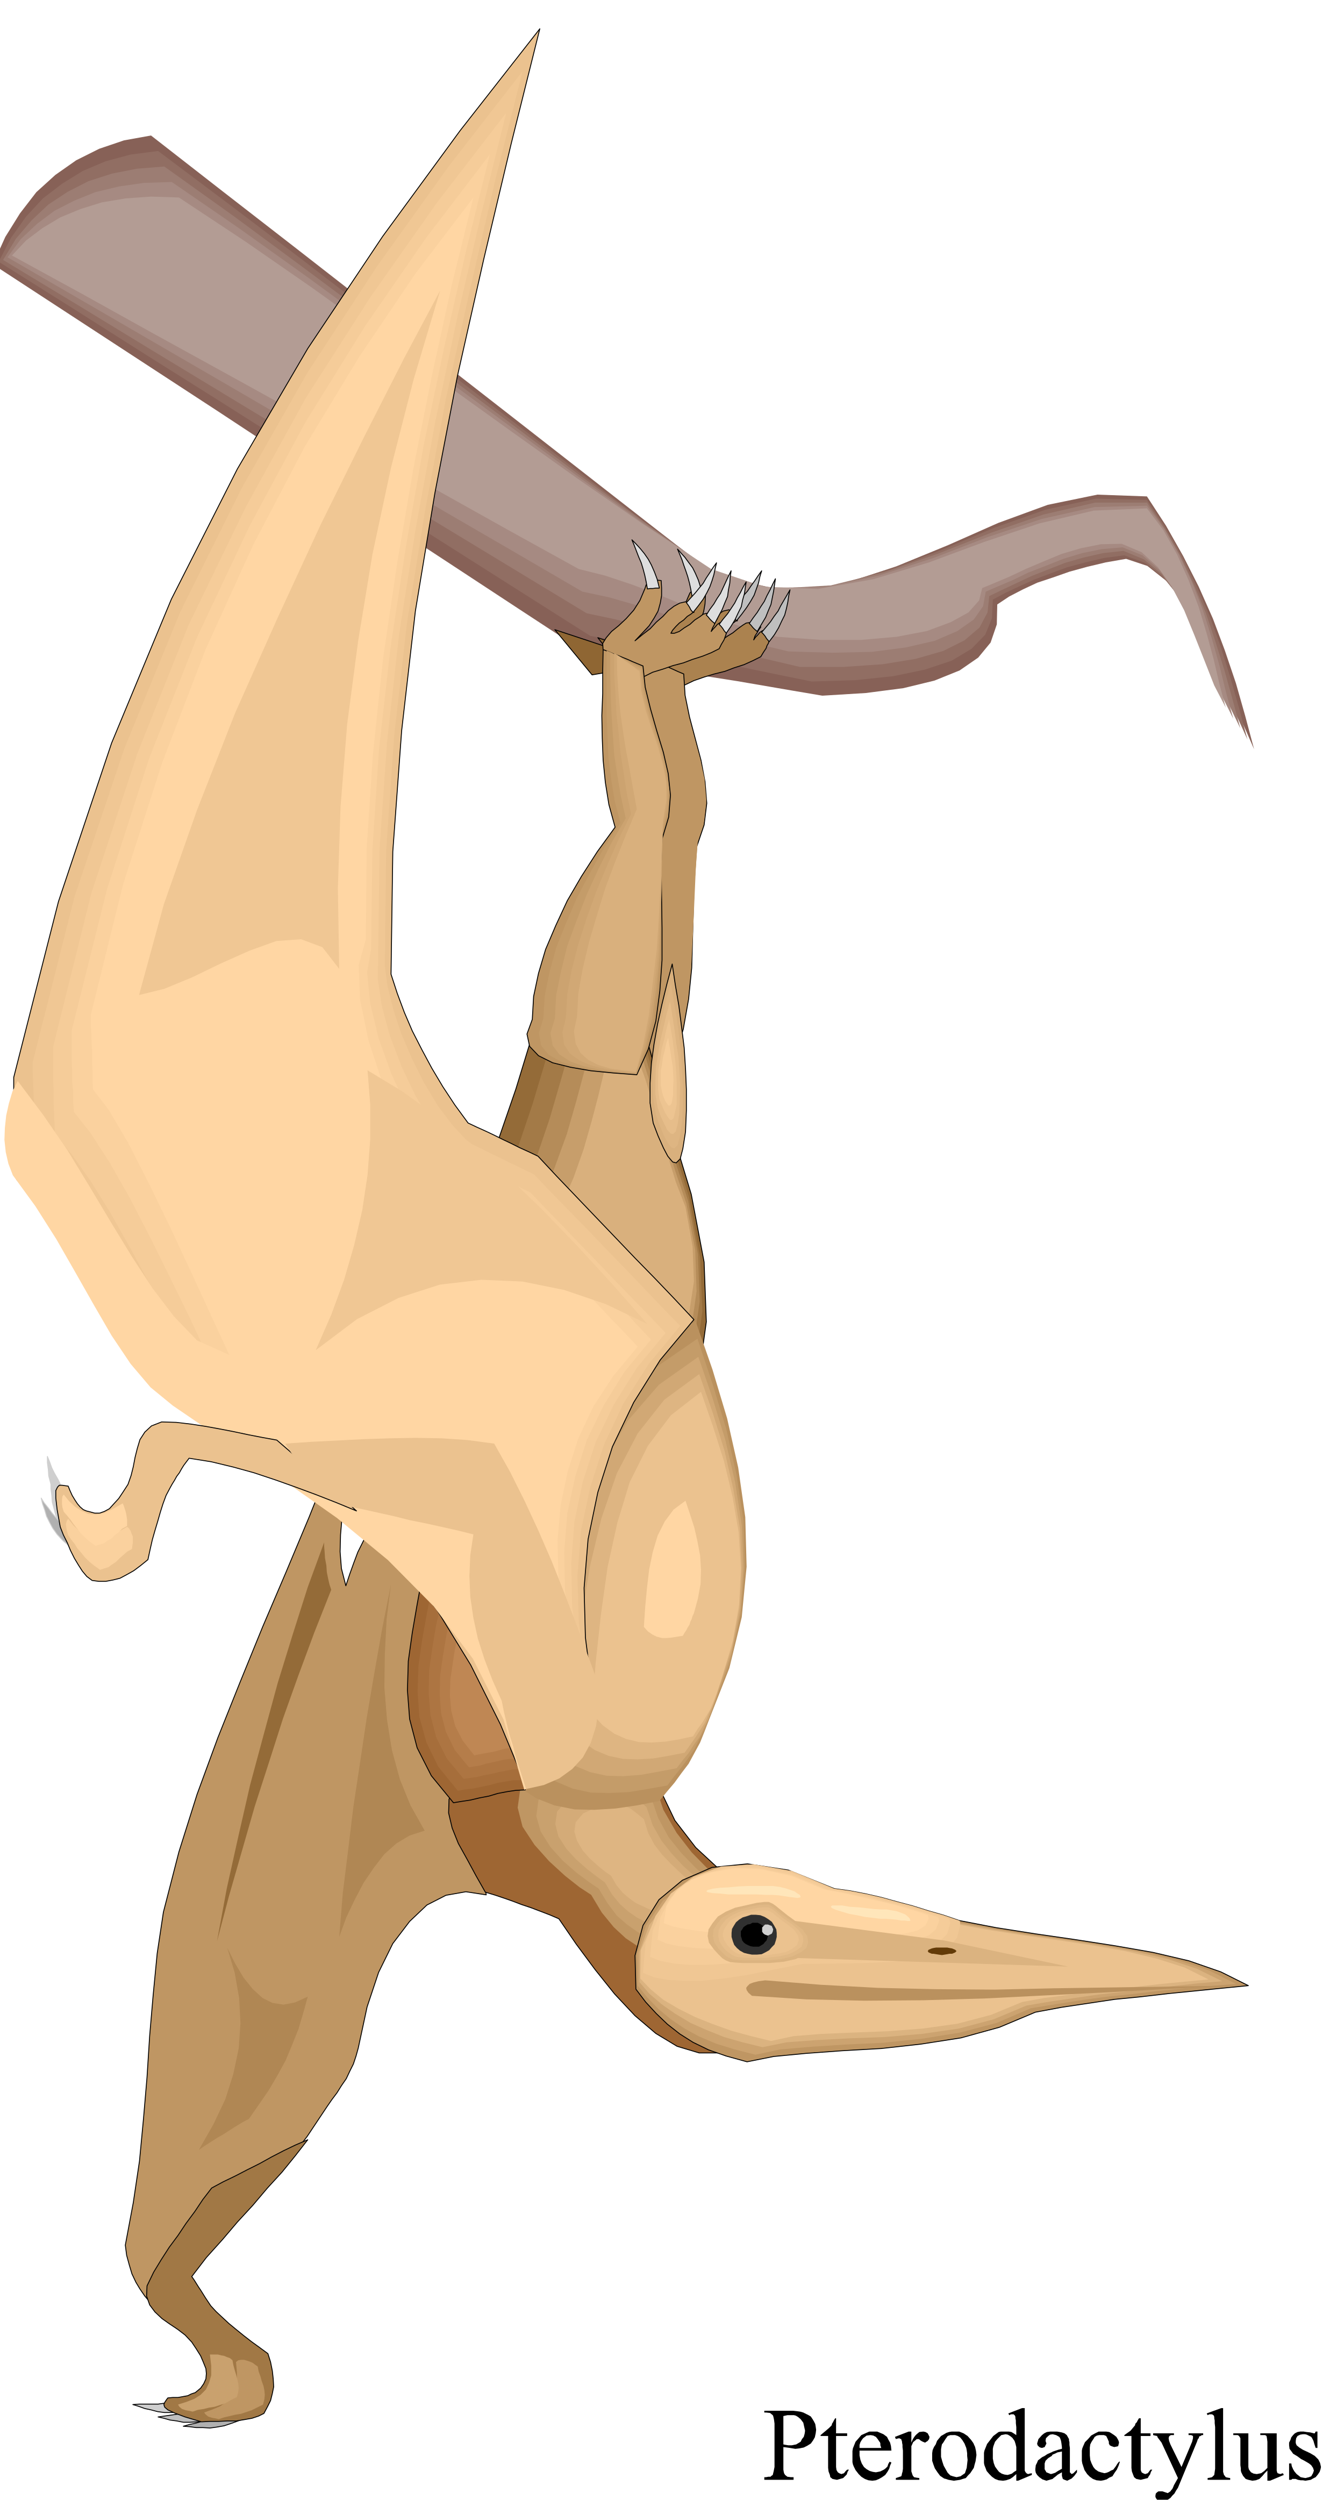 <svg xmlns="http://www.w3.org/2000/svg" fill-rule="evenodd" height="912.158" preserveAspectRatio="none" stroke-linecap="round" viewBox="0 0 3035 5645" width="490.455"><style>.pen1{stroke:none}.brush6{fill:#8f6633}.pen2{stroke:#000;stroke-width:2;stroke-linejoin:round}.brush8{fill:#bf9663}.pen3{stroke:none}.brush9{fill:#bfbfbf}.brush10{fill:#dedede}.brush11{fill:#b0b0b0}.brush12{fill:#946b38}.brush16{fill:#d9b07d}.brush17{fill:#cfcfcf}.pen4{stroke:#cfcfcf;stroke-width:2;stroke-linejoin:round}.brush18{fill:#c49c69}.brush19{fill:#cca370}.brush20{fill:#d1a875}.brush21{fill:#9e6633}.brush22{fill:#c9a16e}.brush24{fill:#deb582}.brush25{fill:#ba915e}.brush26{fill:#ebc28f}.brush27{fill:#ffd6a3}.brush32{fill:#f0c794}.brush33{fill:#f5cc99}.brush34{fill:#fad19e}.brush36{fill:#dbb380}.brush39{fill:#e6bd8a}.brush41{fill:#000}</style><path class="pen1" style="fill:#876157" d="m-16 597 170 111 170 111 170 111 170 112 169 111 171 112 169 111 171 112 63 9 65 10 63 10 65 11 64 10 64 11 64 11 65 11 98-6 85-11 70-17 57-23 42-29 28-34 14-41 1-45 27-18 31-16 32-15 36-12 37-13 40-11 42-10 46-8 48 16 43 34 38 47 36 58 32 64 31 70 30 70 31 71-20-75-21-74-25-74-27-72-32-72-35-69-39-69-43-66-112-4-112 23-112 41-113 50-117 48-119 39-124 19-128-9-165-128-164-128-164-128-163-127-165-129-163-127-165-128-163-127-61 11-56 19-52 26-47 33-43 39-37 48-33 53-28 62z"/><path class="pen1" style="fill:#916e63" d="m-3 591 167 105 167 106 167 105 167 106 167 105 167 106 167 106 167 106 63 11 63 13 62 13 62 14 61 13 62 13 63 13 64 13 98-3 86-9 72-15 60-20 45-27 31-32 15-37 2-42 28-15 32-15 33-15 37-14 38-14 41-11 42-10 46-6 47 17 42 34 37 46 34 57 30 62 29 67 29 67 30 66-19-71-20-70-22-70-25-69-30-69-32-66-38-65-41-61-115-3-114 25-116 41-116 49-119 45-121 35-123 13-126-16-162-122-160-122-161-123-159-122-160-123-160-123-161-122-160-120-62 8-56 15-52 22-47 29-43 33-38 41-34 48-28 54z"/><path class="pen1" style="fill:#9c7d73" d="m7 587 164 99 164 100 165 100 165 100 165 99 165 100 165 100 165 100 62 13 60 15 59 15 59 17 58 16 59 16 60 14 64 15h99l88-6 74-12 63-18 48-24 34-29 18-34 4-37 29-14 32-15 34-16 38-15 38-15 42-12 44-10 46-5 46 19 41 34 34 46 32 55 27 60 28 64 27 63 29 60-17-63-18-65-21-67-22-66-28-66-30-64-36-62-39-57h-117l-117 27-118 41-119 47-121 42-122 30-123 7-123-24-159-114-158-115-157-118-156-117-157-119-157-117-157-116-158-113-62 5-56 11-53 17-47 24-44 29-38 36-35 41-29 48z"/><path class="pen1" style="fill:#a68a82" d="m17 581 162 94 162 94 162 94 163 95 162 94 162 95 162 94 163 95 61 13 59 17 57 18 56 19 55 18 57 18 58 17 62 15 99 3 90-2 77-10 65-15 51-22 37-26 21-30 6-33 28-12 33-14 35-17 39-15 40-16 43-13 44-9 47-4 45 18 39 34 33 45 30 55 25 58 26 62 24 59 28 56-16-58-15-61-18-64-20-63-25-64-29-61-33-58-39-52-118 3-120 27-122 41-122 47-124 40-123 26-123 1-120-32-156-107-154-110-153-113-153-112-153-114-153-112-154-110-154-106-63 2-56 8-54 13-47 19-45 23-40 30-36 34-30 41z"/><path class="pen1" style="fill:#b39c94" d="m27 577 159 87 160 89 160 88 161 89 159 88 161 89 159 89 161 89 60 15 57 19 54 20 53 22 52 21 54 21 57 18 61 17 99 7h91l80-7 68-13 54-20 40-22 24-27 7-28 29-12 33-14 36-17 40-17 41-17 44-13 45-9 47-1 45 19 37 34 31 44 28 53 23 56 23 58 22 56 26 50-14-52-13-56-16-59-18-60-23-61-26-58-31-55-37-49-120 5-123 29-125 42-124 46-126 38-125 22-122-5-119-40-153-101-150-104-150-107-149-107-150-109-149-107-150-104-151-100-63-2-57 4-54 9-48 15-46 19-40 24-37 28-32 34z"/><path class="pen2 brush6" d="m1350 1440 80 103 57-8 2-47-139-48z"/><path class="pen2" style="fill:#ab824f" d="m1454 1488 12 7 12 7 11 7 11 8 10 6 11 8 12 7 13 9 21-10 23-8 23-7 24-6 21-8 22-7 20-9 18-9 6-10 6-9 2-6 3-5 2-6 2-5-5-9-4-5-4-4h-4l-6 4-5 6-5 5-4 6 3-9 4-6 4-7 5-7-5-6-5-2-8-2h-8l-7 1-8 5-11 8-11 9-13 8-11 8-11 4h-8l4-8 7-7 8-9 10-6 8-8 8-5 5-4h3v-8l-2-6-4-3-3-3-5-3-5-2-13 3-12 8-14 10-13 13-15 13-15 15-18 14-18 14 18-18 15-17 12-17 10-17 6-17 3-17 1-17v-15l-10-3h-10l-5 1-5 4-5 5-4 9-11 26-15 22-18 19-18 16-17 14-13 14-8 13v16z"/><path class="pen2 brush8" d="m1497 2445-53-4-51-5-46-7-39-10-31-16-19-20-5-28 13-34 6-51 12-52 18-54 25-54 28-56 33-56 37-57 41-54-11-51-6-50-3-50 1-50 2-51 2-50 2-50 3-50 10 4 11 5 11 4 12 5 10 4 11 5 11 5 12 5 3 48 10 49 13 49 13 49 9 48 4 49-6 49-17 50-5 63-2 68-2 70-2 72-7 70-12 68-19 63-27 58z"/><path class="pen3 brush8" d="m1497 2443-48-4-45-4-41-7-35-10-28-16-17-20-4-28 11-33 6-52 12-54 18-55 24-56 27-58 31-57 35-57 38-56-11-50-6-49-4-48v-47l-1-48 2-48 1-49 2-49 9 4 10 5 10 5 10 5 9 4 9 5 10 5 11 5 3 47 10 47 13 46 13 47 10 46 4 47-5 48-15 49-4 63-3 69-3 71-4 74-8 72-12 69-19 64-25 58z"/><path class="pen3 brush8" d="m1495 2443-41-4-38-5-37-8-30-10-25-16-14-20-4-28 11-33 5-53 12-54 16-57 23-57 25-59 30-59 31-58 34-56-10-50-6-47-5-45-2-45-1-46v-46l1-47 2-48 8 4 9 5 8 4 9 5 8 4 9 5 8 4 9 5 3 47 10 46 12 44 13 45 9 43 5 45-4 46-13 49-4 64-4 70-4 73-6 75-9 73-12 71-18 65-23 59z"/><path class="pen3 brush8" d="m1495 2441-35-4-34-5-31-8-26-10-21-16-13-20-3-28 9-33 5-53 12-56 17-58 21-59 24-61 27-60 28-59 30-55-8-49-5-46-5-44-3-42-3-44-1-43-1-46 2-48 6 4 7 5 7 4 8 5 7 4 7 5 7 6 8 6 2 46 9 44 12 42 13 42 10 41 6 42-2 45-11 48-5 64-5 70-6 74-6 77-10 75-13 72-17 67-20 59z"/><path class="pen3 brush8" d="m1495 2439-30-4-28-4-27-7-21-10-18-16-10-20-2-28 9-33 5-54 11-56 16-60 20-61 22-63 25-61 25-60 26-56-7-49-6-44-6-42-4-39-5-41-2-42-2-44 1-47 6 4 6 5 6 4 6 5 6 4 6 5 6 4 7 6 2 46 9 43 11 39 13 40 9 38 7 41-1 42-9 48-5 64-5 72-7 76-8 79-12 76-12 74-15 67-18 59z"/><path class="pen2 brush9" d="m1720 1428 4 4 4 5 3 5 6 7 12-16 9-15 7-15 7-14 4-15 3-14 2-14 3-14-7 12-7 12-7 12-6 12-9 12-8 12-10 12-10 12zm-28-20 4 4 4 5 4 4 6 5 10-17 9-15 6-15 6-14 3-15 3-15 2-14 2-14-6 12-6 13-7 13-6 13-8 12-8 13-9 12-9 13zm-43-29 3 5 3 6 3 5 5 7 12-15 11-15 9-14 8-14 5-14 5-14 3-14 4-13-8 11-8 12-8 11-8 12-10 11-9 11-10 11-10 11z"/><path class="pen2 brush10" d="m1563 1348 6-1h6l6-1h6l-5-20-5-16-7-16-6-12-9-12-8-11-9-10-8-9 5 12 5 12 4 12 5 14 4 12 4 15 3 14 3 17z"/><path class="pen2 brush6" d="m1253 1422 84 102 58-10v-45l-142-47z"/><path class="pen2 brush11" d="m527 5442 4 5 4 5 3 5 5 8-19 7-18 6-17 3-15 2-16-1h-15l-15-2-14-1 14-4 14-3 14-4 15-3 13-5 15-5 13-7 15-6z"/><path class="pen2 brush8" d="m1362 1469 11 6 12 8 11 7 12 8 10 7 11 8 12 7 13 8 20-10 23-7 23-8 23-6 21-8 22-7 20-8 18-9 5-10 6-10 4-11 3-10-4-9-4-5-4-4h-4l-6 4-5 6-5 5-4 5 3-8 4-7 3-8 4-6-3-6-6-3-8-2-8-1-7 2-8 6-11 7-11 10-13 8-11 8-11 4h-8l4-7 7-8 8-8 10-7 8-8 8-5 5-4h2v-7l-2-6-4-3-3-3-5-3-5-2-13 3-13 7-13 10-12 13-15 13-14 15-17 13-17 14 17-18 15-16 11-17 9-16 5-18 3-17v-17l-1-17-10-1h-10l-5 1-4 4-5 6-3 9-11 26-14 22-17 19-17 16-16 13-12 14-8 13 1 16zm-295 2546 3 33 4 33 4 33 4 33 3 33 5 33 3 33 5 33-46-7-45 8-43 22-39 37-38 50-32 65-26 78-20 93-5 18-6 18-8 16-8 17-11 16-10 16-12 16-11 16-44 66-46 60-49 56-50 53-53 51-50 52-50 55-45 60-13-13-11-13-11-16-9-15-9-19-6-20-6-22-3-23 18-96 14-94 9-95 8-94 6-94 8-93 9-93 14-93 35-136 41-130 47-128 50-125 51-125 53-124 52-124 50-125 16 29 8 33 1 32-1 36-3 35-1 38 3 38 10 39 9-27 9-25 9-24 11-22 11-22 11-19 12-18 14-14 52 70 43 73 34 73 26 76 19 76 13 79 8 78 5 80z"/><path class="pen2 brush12" d="m1319 2044-25 19-22 44-23 64-23 84-28 96-33 108-40 116-48 122 4 130 15 122 22 110 30 97 35 79 41 61 45 38 50 14 63-3 62-27 55-51 47-72 33-95 16-115-5-135-29-153-37-122-32-116-30-108-27-96-28-84-28-64-29-44-31-19z"/><path class="pen3" style="fill:#a37a47" d="m1341 2120-23 16-20 40-20 58-21 75-25 86-29 97-35 104-43 107 4 117 12 110 20 98 27 87 32 71 37 54 40 34 44 13 56-4 56-24 49-45 42-65 28-85 14-103-5-121-25-137-33-105-28-102-27-96-24-86-25-76-25-59-26-41-27-18z"/><path class="pen3" style="fill:#b58c59" d="m1362 2196-21 15-18 35-17 51-18 67-22 77-25 86-31 91-38 94 3 102 11 97 18 87 24 77 27 62 33 48 35 31 39 11 50-3 49-21 44-40 37-57 25-76 13-91-4-107-22-120-29-89-25-88-24-85-22-77-22-68-22-54-24-37-24-18z"/><path class="pen3" style="fill:#c79e6b" d="m1384 2271-19 13-16 32-15 46-15 59-18 67-21 73-28 77-33 80 3 89 9 84 15 76 21 67 24 54 28 42 31 26 34 10 43-3 43-19 38-35 32-49 22-66 11-78-3-93-20-105-25-73-22-73-21-73-18-66-19-61-19-49-21-35-21-17z"/><path class="pen3 brush16" d="m1407 2345-17 12-14 28-13 40-12 50-15 57-18 63-23 65-29 66 2 75 8 72 13 64 18 56 20 46 24 35 26 23 30 8 37-3 36-15 32-30 27-41 18-56 10-66-3-79-16-89-22-57-18-59-18-61-16-57-16-53-16-44-18-33-17-17z"/><path class="pen4 brush17" d="m167 3391-7 5-4 5-5 5-5 6-12-18-9-16-7-15-4-15-4-15-1-15-2-15v-14l5 12 5 14 6 12 8 14 6 12 9 13 9 12 12 13z"/><path class="pen2 brush17" d="m418 5418 1 6 3 7 2 6 3 7-20 3-18 1h-18l-15-2-15-4-14-3-14-5-13-4 14-1h43l14-2 15-2 15-3 17-4z"/><path class="pen4 brush17" d="m173 3450-5 5-4 5-5 5-5 6-12-18-9-16-7-15-4-15-4-15-1-15-2-15v-14l5 12 5 14 6 12 7 14 6 12 9 13 9 12 11 13z"/><path class="pen2 brush9" d="m474 5436 2 6 3 6 2 6 3 7-20 5-18 3-17 1h-15l-15-3-15-2-14-4-13-3 14-2 14-2 14-2 15-1 14-3 15-3 15-4 16-5z"/><path class="pen4 brush11" d="m173 3469-4 6-4 6-4 6-3 6-16-14-13-14-10-14-7-13-7-14-4-14-5-14-3-13 7 11 9 11 8 11 10 12 9 10 11 10 12 10 14 11z"/><path class="pen2 brush8" d="m1438 2427-53-4-51-5-46-8-40-10-32-16-20-21-6-28 12-33 3-52 11-52 16-54 23-54 26-56 32-55 36-56 40-55-14-51-8-50-5-50-2-50-1-51 2-50v-50l1-49 11 4 11 5 11 4 12 5 10 4 11 5 12 5 12 5 5 48 12 49 14 49 15 49 11 48 5 49-4 49-15 50-2 63 1 68 1 70v72l-5 70-9 68-17 63-26 58z"/><path class="pen3 brush18" d="m1438 2425-47-4-45-4-42-8-36-11-29-16-17-21-5-28 10-33 3-51 11-54 15-55 22-55 25-58 30-57 32-57 36-55-13-50-8-49-6-48-2-47-2-49v-146l9 4 10 5 10 4 11 6 9 5 10 5 10 5 11 5 5 47 11 47 14 46 15 47 11 46 6 47-3 48-14 49-2 62v69l-1 71-1 74-6 71-9 70-16 64-22 59z"/><path class="pen3 brush19" d="m1436 2425-41-4-39-5-37-8-31-11-25-16-15-20-5-28 10-33 3-53 11-54 14-57 21-57 23-59 27-59 29-58 32-55-11-50-8-47-7-46-3-45-3-46-2-46-1-47v-48l8 4 9 5 9 4 9 5 8 4 9 5 9 5 9 5 5 47 11 46 13 44 15 45 11 43 7 45-2 45-11 49-2 64-1 70-2 73-3 75-7 74-10 71-15 65-21 59z"/><path class="pen3 brush20" d="m1436 2423-35-4-34-5-32-8-26-11-22-16-13-20-4-28 8-33 3-53 10-55 15-58 19-59 22-61 25-60 26-59 27-55-10-49-7-46-7-44-4-43-5-44-2-43-3-46v-48l7 4 7 5 7 5 8 5 6 5 8 5 7 5 9 5 4 46 11 44 13 42 15 42 10 41 8 42-1 45-9 48-2 64-2 71-3 74-4 77-8 75-10 72-14 67-18 59z"/><path class="pen3 brush16" d="m1436 2421-30-4-28-4-27-8-22-11-18-16-11-21-4-28 7-33 3-53 10-56 14-59 18-61 19-62 23-61 24-60 24-57-9-49-8-45-8-42-6-39-6-41-4-41-3-44-1-47 6 4 6 5 6 4 7 5 6 4 7 5 6 5 7 5 4 45 10 43 13 40 14 40 11 39 8 40 1 43-8 48-3 64-2 72-4 76-5 78-9 76-9 74-13 67-16 60z"/><path class="pen2 brush10" d="m1624 1410 4 4 4 5 3 5 5 6 11-16 9-15 7-15 7-14 3-15 4-14 2-14 2-13-7 12-6 12-7 12-6 12-8 12-8 12-10 12-9 12zm-29-21 4 4 4 5 5 5 6 5 9-17 8-15 6-15 6-14 2-15 3-15 1-14 2-14-6 12-6 13-6 13-6 13-8 12-7 12-9 12-8 13zm-45-28 3 4 4 6 3 6 5 6 12-15 11-15 8-14 7-14 5-14 4-13 3-14 3-13-8 11-7 11-8 12-7 12-9 11-9 11-10 11-10 11zm-88-31 6-1h6l7-1h8l-5-20-6-16-7-16-7-13-9-13-9-11-10-11-9-9 5 12 5 13 5 13 6 14 4 13 4 15 3 14 3 17z"/><path class="pen2 brush21" d="m1958 4478-40 23-37 27-38 25-38 25-40 20-42 18-45 13-48 7h-51l-50-15-48-29-47-40-46-49-44-55-43-58-39-57-21-9-21-8-21-8-21-7-21-8-20-7-21-7-20-6-21-37-20-37-20-36-14-35-8-34 1-31 13-28 28-24 87-26 71-17 57-8 48 1 42 8 40 16 41 23 48 30 35 73 47 61 55 51 63 46 66 44 68 47 68 53 67 65z"/><path class="pen3 brush8" d="m1767 4404-24 16-23 13-24 7-23 5-25 1-26 2-27 1-30 2-32-13-31-13-30-13-29-15-30-20-27-25-27-33-24-40-26-17-33-26-36-33-33-37-27-41-11-43 6-43 31-40 54-22 44-14 35-7 31 1 25 6 26 15 26 20 30 26 21 63 30 52 34 44 39 40 40 37 43 41 42 47 41 56z"/><path class="pen3 brush22" d="m1712 4370-21 13-18 11-20 6-19 4-22 1-21 1h-24l-25 2-27-11-26-10-25-12-24-12-24-17-23-20-21-28-20-33-22-15-28-21-31-27-28-31-22-35-10-35 5-36 27-33 45-18 37-12 29-6 26 1 21 5 21 12 21 16 25 22 18 53 24 44 29 36 33 34 34 31 36 35 35 38 35 47z"/><path class="pen3" style="fill:#d4ab78" d="m1657 4335-17 11-15 8-16 5-16 4-17 1-17 1h-19l-20 2-21-10-21-8-21-9-19-10-20-14-18-16-18-22-16-27-18-13-22-17-25-22-22-24-18-28-7-28 4-28 22-26 36-16 29-9 24-4 21 1 16 4 17 9 17 13 20 18 14 41 20 35 23 29 26 28 28 25 29 27 28 31 29 38z"/><path class="pen3 brush24" d="m1599 4300-12 8-12 6-12 4-11 3h-13l-13 1-15 1-14 1-17-7-15-6-15-7-15-7-15-11-14-12-14-17-12-21-13-9-16-13-19-17-16-18-13-22-6-21 3-21 17-20 26-12 22-6 18-3 16 1 13 3 13 7 13 10 16 13 10 32 14 26 17 22 20 21 20 19 22 20 21 23 21 29z"/><path class="pen3 brush12" d="m732 3483-37 101-34 107-34 110-31 114-31 115-27 118-26 117-22 119 27-102 29-101 29-101 32-99 32-100 35-98 36-97 38-96-4-12-3-13-3-15-1-15-3-16-1-15-1-12v-9z"/><path class="pen3 brush25" d="m1135 3999 36 36 40 26 41 16 45 9 45 1 48-3 48-7 51-10 17-21 17-20 16-22 16-21 13-24 13-24 10-25 10-26 46-117 28-115 11-114-3-112-16-112-25-111-33-110-38-109-111 74-87 96-69 114-52 129-41 139-30 150-25 154-21 159z"/><path class="pen3 brush18" d="m1186 3966 33 33 36 24 38 16 41 9 41 1 44-2 43-7 45-8 15-20 16-20 15-20 14-20 11-22 12-22 9-23 9-23 41-109 24-108 9-106-3-104-16-105-23-103-31-102-34-102-100 69-79 90-62 105-46 120-36 129-27 139-21 144-18 147z"/><path class="pen3 brush20" d="m1237 3934 29 31 33 23 34 14 37 8 37 1 40-3 39-7 42-8 13-17 14-17 12-19 13-18 10-21 10-20 8-22 8-22 35-101 21-98 7-98-4-96-15-97-22-95-29-95-32-93-89 63-71 82-55 98-40 111-31 119-22 128-18 133-14 136z"/><path class="pen3 brush24" d="m1286 3903 27 28 30 21 31 13 33 7 33 1 35-2 35-6 36-7 12-17 12-17 11-17 11-17 8-19 9-18 7-20 6-20 31-93 17-90 5-90-4-88-15-89-20-87-27-87-30-86-79 58-60 76-47 90-35 102-26 109-19 118-15 122-12 125z"/><path class="pen3 brush26" d="m1337 3870 24 26 26 19 27 12 29 7 29 1 30-2 31-5 32-7 10-16 11-15 9-15 9-15 7-17 7-17 6-18 6-18 25-85 14-82 4-82-5-81-14-81-19-79-25-79-27-78-68 53-52 69-41 82-28 92-22 100-15 107-12 110-8 114z"/><path class="pen3 brush27" d="m1454 3674 9 10 10 7 10 5 12 3h10l12-1 12-2 13-2 4-7 4-6 3-6 4-6 2-7 3-6 2-7 3-6 9-33 6-33 1-32-2-32-6-32-7-31-10-31-10-30-27 20-20 27-16 32-11 37-8 39-5 42-4 43-3 45z"/><path class="pen2 brush21" d="m1186 4042-21 1-20 3-21 4-20 6-21 4-21 5-20 3-18 3-50-61-32-63-17-65-5-65 2-66 9-64 11-64 11-60 22 28 23 31 22 30 23 32 22 30 23 31 23 30 24 30 11 35 10 34 8 31 7 30 5 28 4 27 3 26 3 26z"/><path class="pen3" style="fill:#a66e3b" d="M1178 4020h-18l-18 3-18 3-18 5-19 4-19 4-18 2-16 3-44-54-27-55-16-58-4-57 2-59 8-56 10-56 10-53 20 24 20 27 20 27 20 28 20 27 20 27 21 26 21 27 9 30 9 30 6 27 7 28 3 24 4 25 2 23 3 24z"/><path class="pen3" style="fill:#ad7542" d="m1172 3995-16 1-15 3-16 3-16 4-17 3-15 4-16 2-14 2-38-46-24-48-13-50-4-50 1-51 7-49 8-49 10-45 17 21 17 23 17 23 18 24 17 23 17 24 18 23 18 23 8 27 8 26 5 23 6 24 3 21 4 21 2 20 3 20z"/><path class="pen3" style="fill:#b57d4a" d="M1163 3972h-13l-13 2-13 3-13 3-14 3-13 4-13 2-12 2-32-39-20-41-11-42-3-42 1-44 6-42 7-42 7-38 14 18 15 19 14 20 15 21 15 19 15 20 15 19 16 20 7 22 6 22 5 20 4 21 2 18 3 18 1 17 2 17z"/><path class="pen3" style="fill:#bf8754" d="M1157 3948h-11l-10 2-11 3-11 3-12 2-11 2-11 2-9 2-26-33-17-33-9-35-3-34 1-36 5-34 5-33 7-32 12 15 12 16 12 16 12 17 12 16 12 16 12 15 13 16 5 18 6 18 4 17 4 17 2 14 2 15 1 14 2 14z"/><path class="pen2 brush26" d="m1337 3815 3 45-3 41-11 35-16 32-23 24-28 21-33 15-36 10-60-144-67-134-76-124-84-114-96-106-105-94-117-84-128-72-20-2-17-5-16-7-14-9-14-12-12-12-12-14-11-13-33-63-34-59-36-57-37-54-40-53-39-49-42-48-42-45-1-30-1-28-1-30-1-28-1-29-1-29-1-29v-28l101-397 120-358 135-325 149-294 159-272 169-253 175-239 180-230-65 261-62 261-59 262-51 265-44 266-31 270-20 273-4 277 14 43 16 43 18 42 22 43 22 41 25 42 27 41 30 41 19 9 20 9 19 9 20 10 19 9 20 10 20 9 21 10 42 45 44 46 44 46 45 47 44 46 45 46 44 46 44 47-76 91-60 96-48 100-33 103-22 106-9 110 3 112 15 117z"/><path class="pen3 brush32" d="m1321 3772 3 42-3 38-9 33-14 30-21 23-25 19-30 14-34 10-57-134-63-125-72-116-79-107-90-98-98-87-109-79-120-67-18-2-16-4-15-7-13-8-13-11-12-11-11-13-10-12-32-63-35-65-38-67-39-66-42-65-42-61-42-55-41-45-1-27-1-27-1-27-1-27-1-27-1-27-1-27v-26l94-372 113-336 126-308 139-280 148-260 157-240 162-226 167-215-61 243-57 247-55 249-47 253-41 254-29 256-18 258-3 260 6 46 13 52 18 55 24 56 27 54 31 52 34 45 37 40 18 8 18 9 18 9 19 9 18 9 19 9 18 9 19 9 40 42 41 42 42 43 42 44 41 42 41 43 41 43 42 43-71 86-57 89-44 93-31 96-21 98-8 102 3 105 14 109z"/><path class="pen3 brush33" d="m1305 3729 3 39-2 36-8 30-12 28-19 21-22 18-28 13-31 9-53-125-59-116-66-108-75-98-84-90-92-81-102-72-110-63-17-2-15-4-13-6-12-8-13-10-11-10-11-12-10-11-31-62-36-71-40-78-42-78-44-78-44-71-43-61-39-46-1-25-1-25-1-25v-24l-1-26v-73l86-346 104-316 116-291 129-266 136-247 146-228 151-214 155-201-56 227-54 233-50 237-44 240-38 242-27 242-17 242-3 243-1 49 9 61 18 67 27 71 32 67 38 62 41 51 45 39 16 7 17 8 17 7 17 9 16 8 18 9 16 8 18 9 37 39 38 39 38 40 39 40 38 40 39 40 38 39 38 40-65 79-52 83-41 85-29 89-19 91-7 94 2 97 13 101z"/><path class="pen3 brush34" d="m1288 3688 3 35-1 33-7 28-10 25-16 19-20 16-25 12-28 8-49-115-55-106-62-99-69-90-79-84-85-74-95-67-102-57-16-2-13-3-13-6-10-7-12-9-10-9-9-11-9-10-31-61-36-77-43-88-45-91-47-91-46-81-44-68-37-47-2-24v-23l-2-23v-22l-1-24v-68l80-320 95-295 108-273 119-252 126-234 134-216 139-201 143-187-52 211-50 220-47 224-40 228-35 229-26 229-15 228-3 225-9 53 7 70 19 79 30 83 37 80 44 72 48 56 51 37 15 7 15 7 16 7 16 8 16 7 16 8 16 7 17 8 33 36 35 36 35 37 36 37 35 36 35 37 34 37 35 37-60 73-47 76-38 78-26 82-18 84-7 87 2 90 12 93z"/><path class="pen3 brush27" d="m1272 3645 3 32v30l-6 25-8 23-14 18-18 15-23 11-26 8-45-105-50-97-57-91-64-82-72-77-79-68-87-61-93-52-15-2-13-3-12-5-9-6-11-9-9-8-9-10-8-10-29-61-38-82-45-98-48-103-50-103-47-92-44-75-36-47-1-21v-21l-1-21v-21l-1-22-1-21-1-21v-20l73-295 88-274 98-256 108-237 116-221 123-203 127-188 131-172-48 194-45 205-42 210-37 216-32 216-23 217-14 212-2 206-16 57 3 78 19 92 32 98 41 93 50 81 54 62 58 35 14 6 15 7 14 7 15 7 14 6 15 8 15 6 15 8 31 33 32 33 32 34 33 34 32 33 32 34 32 33 32 34-55 66-45 69-34 72-24 75-16 76-7 80 2 81 11 85z"/><path class="pen3 brush27" d="m1184 4042 55-32 37-31 20-31 8-34-5-39-12-45-19-54-21-64-55-69-55-66-57-65-56-63-58-63-58-60-61-58-60-55-44-32-41-27-39-24-39-20-41-21-43-19-46-21-49-22-52-54-48-63-47-72-47-77-49-82-50-82-55-80-57-76-12 24-8 27-6 27-3 28-1 27 3 28 6 26 10 26 51 70 47 74 43 75 42 74 40 69 43 64 45 53 50 41 123 84 126 84 122 86 115 95 103 104 89 119 69 137 47 159z"/><path class="pen2 brush26" d="m625 3252 22 19 23 20 22 20 23 20 22 20 23 20 22 20 23 21-46-19-46-18-46-17-45-16-48-16-47-13-50-12-50-8-6 8-6 8-5 8-5 9-6 8-5 9-5 8-5 9-9 17-7 19-6 19-6 21-6 20-6 21-5 22-5 23-16 13-16 12-16 9-15 8-16 4-16 3h-16l-15-2-12-9-10-12-9-14-9-15-9-18-7-17-9-18-7-18-7-39-3-26v-17l4-8 4-4h6l7 1 7 1 4 10 5 11 6 10 6 9 6 7 7 6 7 3 8 2 11 3h11l11-4 11-6 10-11 11-12 10-15 11-17 7-20 5-20 4-21 5-20 6-20 11-17 15-14 23-9 33 1 34 4 32 5 33 6 31 6 33 7 31 6 33 6z"/><path class="pen3 brush34" d="m154 3430 12 15 14 13 14 9 16 6h16l19-3 19-9 23-13 4 3 4 6 2 6 3 7v14l-1 6-1 8-11 6-9 8-8 7-8 8-9 6-8 6-10 3-9 3-14-10-11-9-10-10-7-9-9-10-6-10-8-10-7-10-3-10-1-6-1-7v-3l2-7 3-4z"/><path class="pen2" style="fill:#a17845" d="m478 4941 26-14 27-13 27-14 28-14 27-15 27-14 27-13 28-12-28 36-30 37-33 36-33 39-35 38-34 40-36 40-33 43 5 7 5 8 5 8 6 9 5 8 5 8 6 9 6 9 12 13 15 14 14 13 17 14 16 13 18 14 18 13 19 14 6 19 4 20 2 18 1 18-3 15-4 16-7 14-8 15-12 6-15 5-17 3-18 3h-20l-20 1h-20l-19 1-37-11-24-9-15-7-7-6-2-6 2-5 4-6 3-4 11-1h12l11-2 11-2 8-4 9-3 6-5 6-5 7-10 5-11 1-12-1-11-6-15-6-14-10-16-10-15-15-16-17-13-18-12-17-12-16-15-12-16-7-20 1-23 15-31 17-28 18-28 20-27 18-27 20-27 18-27 20-26z"/><path class="pen3 brush27" d="m144 3375 12 15 14 13 14 9 16 7 16 1 19-3 19-9 23-13 2 4 2 6 2 6 2 8 1 6 1 7v14l-11 6-8 8-9 7-7 7-9 5-8 6-10 3-9 3-14-10-10-9-10-10-7-9-8-10-7-10-8-10-8-9-3-10-1-7v-10l1-8 3-4z"/><path class="pen3 brush8" d="m461 5448 19-7 17-7 14-10 12-11 7-15 5-18v-22l-2-24 5-4 6-1h7l7 2 6 2 7 3 5 4 6 4 2 11 4 11 3 11 4 11 2 10 1 10-1 10-3 12-14 7-12 6-12 4-12 4-13 2-12 3-13 3-12 4-9-2-6-1-6-2-3-1-6-5-3-4z"/><path class="pen2 brush8" d="m2338 4544 59-11 60-9 60-9 61-6 60-7 60-6 60-6 61-6-62-31-72-25-81-19-86-15-90-14-90-13-89-14-83-16-35-12-35-10-35-11-34-9-36-10-35-8-36-7-36-5-104-42-92-14-80 8-67 29-53 44-36 58-18 68 2 76 22 29 24 26 25 24 28 22 30 19 35 17 40 14 47 13 60-12 73-7 82-6 88-5 90-10 90-14 87-24 81-34z"/><path class="pen3 brush19" d="m2328 4535 56-9 57-9 58-8 59-6 57-7 59-6 58-5 59-5-60-30-69-23-78-19-83-14-87-13-86-12-85-14-79-14-34-12-33-10-33-10-33-9-34-9-34-8-35-7-34-5-100-41-91-14-82 7-68 28-56 41-38 56-20 64 1 72 22 27 25 26 28 23 31 21 33 18 38 16 42 13 47 12 56-12 70-6 78-5 84-4 87-9 87-14 83-22 77-33z"/><path class="pen3 brush36" d="m2318 4529 53-9 55-8 55-8 57-6 55-7 56-6 55-6 56-5-57-28-66-22-74-17-79-14-83-13-83-11-82-13-76-13-32-11-31-10-31-9-31-9-33-9-32-8-33-7-33-5-96-38-90-14-83 7-70 25-58 40-41 52-22 61v68l22 26 28 24 30 21 35 21 36 16 40 16 42 12 45 11 54-11 67-5 75-4 81-3 83-7 83-12 79-21 74-31z"/><path class="pen3 brush26" d="m2308 4521 50-9 53-7 52-7 54-6 53-6 54-6 52-5 53-5-54-27-63-20-71-17-75-13-79-12-79-11-77-12-73-13-30-11-30-9-30-9-29-8-31-8-30-7-32-6-31-5-93-37-88-13-83 6-73 23-61 36-44 49-26 58-1 64 23 24 29 24 34 20 38 19 40 16 42 15 44 12 45 11 51-11 63-5 71-3 78-3 79-6 79-11 76-20 70-29z"/><path class="pen3 brush32" d="m1812 4435 77-1 69-1 61-3 52-6 41-11 30-15 19-22 7-27v-10l-1-1-1-1-35-12-35-10-35-11-34-9-36-10-35-8-36-7-36-5-96-40-86-15-74 5-62 23-51 38-35 51-22 60-6 68 24 10 31 6 36 2h43l47-5 54-8 59-12 66-13z"/><path class="pen3 brush33" d="m1810 4410 71 1h65l56-1 50-4 39-9 30-12 18-18 7-24-1-4-1-4-1-1-1-1-32-11-32-10-33-9-33-8-35-9-33-8-35-7-33-6-88-36-79-15-71 2-59 19-49 31-35 43-21 51-6 59 23 9 30 6 35 3h42l46-3 51-6 55-9 60-9z"/><path class="pen3 brush34" d="m1810 4386 63 2 59 2h52l47-2 37-7 29-10 17-15 7-19-1-3-1-3-1-2h-1l-30-10-29-9-32-9-31-7-33-9-32-6-32-7-30-5-80-33-73-15-66-2-56 14-47 23-34 35-21 42-6 49 20 9 29 6 35 4 41 2 44-1 49-2 52-6 55-6z"/><path class="pen3 brush27" d="m1808 4361 57 3 54 4 49 2h43l35-4 27-7 17-11 7-15-1-5-1-4h-2l-27-9-27-8-30-8-30-7-31-7-30-7-30-6-27-5-72-30-67-15-62-3-54 9-45 17-34 26-22 33-6 39 19 7 28 6 34 5 41 4 43 1h47l47-2 50-3z"/><path class="pen3 brush36" d="m1788 4337 344 45 280 59-632-20 8-84z"/><path class="pen3" d="M1730 4259h15l15 2 13 3 12 4 9 3 7 5 5 3 2 5-2 1-5 1-8-1-9-1-13-2-13-2-15-1h-15l-19-1h-64l-20-2-16-1-11-2-3-2 3-3 12-3 16-2 20-1 21-2 23-1h40zm260 53h12l12 2 11 2 11 4 8 3 6 5 4 4 2 5-2 1h-4l-7-1h-8l-11-2-11-1-13-1h-12l-17-2-17-2-19-4-17-3-17-5-13-4-9-4-3-3 3-3h23l17 3 18 1 19 2 18 2 16 1z" style="fill:#ffe6ba"/><path class="pen3 brush25" d="m1698 4507 123 8 130 3 134-1 138-4 139-7 141-7 142-8 142-7-136 2-135 2-136 2-134 3-134-1-130-3-129-7-125-10-15 2-12 3-8 3-5 5-3 4 1 5 4 6 8 7z"/><path class="pen3 brush36" d="M1737 4433h-58l-18-1-12-1-10-4-8-5-9-9-10-11-11-15-3-15 2-15 9-14 12-15 18-11 21-9 27-6 22-5 17-2h10l9 4 7 5 11 9 15 12 22 16 21 16 12 16 2 15-5 15-14 11-19 10-27 6-33 3z"/><path class="pen3" style="fill:#e0b885" d="M1734 4427h-52l-16-1-11-1-9-4-7-4-8-8-9-9-9-14-3-14 1-14 8-13 11-14 17-10 21-9 24-6 20-4 14-1h9l8 4 6 4 10 9 14 10 21 15 18 14 11 15 2 14-4 13-13 10-19 9-25 6-30 3z"/><path class="pen3 brush39" d="M1732 4421h-46l-14-1-9-1-9-4-6-4-8-6-8-9-8-13-2-12 1-13 7-12 10-12 15-10 18-8 21-4 18-4 13-1h9l8 3 6 4 9 8 12 10 19 13 15 13 10 14 1 12-4 12-12 9-17 8-22 5-27 3z"/><path class="pen3 brush26" d="M1732 4415h-40l-13-1-9-1-8-3-6-4-7-6-7-8-7-11-3-11 2-11 6-10 9-12 14-8 15-7 20-4 16-3 11-1h8l7 3 5 3 8 7 10 8 17 12 14 12 8 12 2 10-4 11-10 8-15 8-20 4-23 3z"/><path class="pen3" style="fill:#303030" d="m1720 4413-11 1h-11l-10-2-8-2-9-5-7-6-6-7-3-8-3-10v-9l1-9 4-7 5-8 7-6 8-5 10-3 9-3h11l10 1 10 4 8 5 8 6 5 8 5 9 1 8v9l-2 8-3 9-6 6-6 7-9 5-8 4z"/><path class="pen3 brush41" d="M1714 4396h-13l-6-1-5-2-6-3-4-3-4-5-1-4-2-6v-11l3-4 3-5 4-3 5-3 6-1 5-3h12l6 3 9 6 6 10 1 5 1 5-1 5-2 6-4 4-3 4-5 3-5 3z"/><path class="pen4 brush17" d="m1734 4347 8 3 3 7-1 5-2 4-4 2-4 2-6-2-3-2-3-4v-9l3-3 3-3h6z"/><path class="pen3" style="fill:#633b08" d="M2127 4398h12l5 1 6 1 7 3 3 3-3 3-7 3h-6l-5 1-6 1-6 1-7-1-6-1-6-1h-4l-7-3-2-3 2-3 7-3 4-1 6-1h13z"/><path class="pen3 brush32" d="m766 2188-38-49-48-18-56 4-61 22-65 29-64 31-63 26-57 14 56-205 75-213 86-219 96-215 97-210 97-196 91-179 82-154-60 201-51 199-42 196-32 194-25 189-15 187-6 184 3 182zm64 229 6 78v79l-6 79-12 80-18 78-23 79-29 79-35 80 93-70 94-48 93-30 94-11 93 4 94 19 94 32 94 45-80-91-79-86-79-82-78-75-79-71-79-63-79-57-79-48z"/><path class="pen3 brush26" d="m644 3260 58-4 59-3 59-3 60-2 58-1 59 1 59 4 60 8 36 64 33 66 31 67 30 69 27 68 27 70 26 70 26 71v49l-6 44-12 38-18 33-24 26-29 21-35 15-40 9-8-25-8-25-8-25-6-24-8-25-6-25-6-25-5-25-21-47-18-47-15-47-10-46-7-48-2-47 2-47 7-47-36-9-36-8-36-8-35-7-36-9-36-8-36-8-35-7-30-18-23-18-20-18-16-17-15-18-12-17-12-18-11-17z"/><path class="pen3" d="m883 3577-10 80-4 79-1 75 6 73 11 68 18 66 24 59 32 57-34 11-30 18-27 24-24 31-23 34-20 38-19 40-16 44 8-98 12-97 12-99 15-99 15-101 17-100 18-102 20-101zm-188 932-10 36-11 37-14 35-15 36-18 33-20 34-22 32-23 33-15 8-15 9-14 9-14 9-14 8-14 9-14 9-13 9 33-58 27-57 18-57 12-57 4-57-3-57-10-57-17-57 18 36 19 32 21 26 22 20 22 11 25 4 26-5 29-13z" style="fill:#b08754"/><path class="pen3 brush22" d="m402 5430 19-6 18-7 14-9 12-12 7-15 5-17v-22l-3-25h18l8 2 6 1 7 3 6 2 6 5 2 11 3 11 3 10 3 11 2 9 1 10-1 10-3 11-14 7-12 7-12 4-12 4-13 2-12 3-13 2-12 4-9-2-6-1-6-2-3-1-6-5-3-5z"/><path class="pen3 brush41" d="M2975 5491v37h-4l-3-9-2-7-3-6-2-3-6-3-4-2-4-1h-5l-6 1-6 3-3 5-1 6v5l2 5 6 5 8 5 17 8 5 3 5 3 4 4 4 4 4 8 2 9-1 5-2 6-4 6-5 6-6 3-5 3-6 1-6 1-6-1h-5l-6-1-5-2h-8l-2 2h-5v-37h5l1 6 3 7 3 5 5 6 4 3 5 4 5 1 6 1 8-2 5-2 4-7 2-6-2-6-4-6-5-4-5-3-7-4-6-3-8-6-5-3-5-3-2-3-6-8-1-8v-6l3-6 2-6 4-5 4-4 6-3 6-1h8l6 1 9 1 4 1 4 1h2l1-2 1-2h4zm-92 4v84l1 4 1 2 3 1 3 1 3-1 3-1 2 4-31 13h-6v-23l-6 6-5 6-4 4-3 3-8 3-8 1-9-2-6-2-6-7-4-8-1-4v-5l-1-7v-61l-3-5-3-2h-10v-4h34v76l1 5 2 3 3 4 6 3 7 1 5-1 5-1 7-5 7-7v-59l-1-8-1-5-3-2h-11v-4h37zm-121-57v144l2 7 1 1 3 4 4 1 6 1v4h-51v-4l6-1 4-1 3-3 2-2 1-7 1-7v-94l-1-9v-6l-1-5v-3l-1-3-1-1-3-2h-6l-4 2-2-4 33-12h4zm-158 57h47v4h-7l-3 2-1 1-1 4 1 6 3 8 25 51 24-57 1-4 1-4v-5l-2-1-2-1h-6v-4h33v4h-3l-3 2-3 1-1 4-2 2-2 6-43 104-4 6-4 7-5 5-4 5-9 6-9 2-6-1-6-3-3-4-1-4 1-6 3-3 3-2h9l6 2 3 1 3 1 3-2 3-2 2-3 2-2 2-4 2-5 9-16-37-80-3-4-3-4-3-4-1-3-5-1-4-1v-4zm-28-34v34h22v6h-22v77l2 5 3 2 5 2 3-1 3-1 3-4 3-4h4l-3 5-2 6-3 4-2 4-8 2-8 2-5-1-5-1-5-4-2-5-3-8-1-8v-72h-16v-2l7-5 7-5 5-6 5-6 1-4 3-3 2-4 3-5h4zm-47 98-3 9-4 9-5 7-5 8-7 3-6 4-7 2-6 1-10-1-8-3-7-5-6-6-6-9-3-9-2-6-1-6v-23l1-5 2-5 4-9 7-7 7-8 9-5 8-4h17l7 1 5 3 6 4 5 4 3 5 2 4 1 4-1 4-1 4-4 1-5 1-6-2-4-2-2-4v-4l-3-7-3-6-5-2h-11l-5 1-5 3-3 5-4 6-3 6-1 7v18l1 10 3 8 4 8 4 5 7 5 6 2 8 2 5-1 5-2 5-3 5-2 3-4 3-4 3-5 4-5h2zm-131 16v-39l-10 2-6 3-5 2-2 3-8 5-6 6-2 6v13l4 7 5 2 5 2 4-1 6-2 6-4 9-5zm0 8-9 5-6 5-4 3-2 2-7 2-7 2-9-3-7-5-5-5-3-5-1-5v-4l1-8 3-6 2-5 4-3 5-4 6-3 6-4 9-4 4-2 6-2 6-2 8-2v-4l-1-8-1-6-2-6-2-3-7-4-8-2-6 1-4 3-5 5-1 6 2 6-2 4-2 4-3 1-3 1-4-1-2-1-4-4-1-4 3-10 8-9 5-4 6-3 8-1h15l6 1 5 1 6 2 5 4 5 9v3l1 4v6l1 7v55l2 2 1 1 1 1 2-1 2-1 3-3 5-5v6l-6 8-6 6-6 3-4 2-6-2-4-2-2-7v-8zm-103-4v-53l-2-8-2-6-5-7-5-4-5-3-5-1-10 2-9 9-5 6-3 8-1 3-1 5v22l2 10 3 8 5 7 4 5 6 4 6 2 7 1 4-1 6-2 5-4 5-3zm0 8-8 7-6 4-9 3-7 1-10-1-8-3-7-5-6-6-6-7-3-8-2-5-1-5v-23l1-5 2-5 4-10 7-9 7-9 8-6 4-3 5-1h18l6 1 5 3 6 4v-18l-1-9v-6l-1-5v-3l-1-3-1-1-2-2h-6l-4 2-2-4 31-12h6v141l2 4 2 2 1 1 3 1 3-1 5-1v4l-31 13h-4v-15zm-143-88h-6l-6 2-5 7-5 8-3 4-1 5-1 6v17l3 11 3 9 5 9 4 7 6 6 6 2 8 2 9-2 10-7 2-6 2-6 1-9 1-9-1-9v-6l-1-7-1-5-4-10-5-8-5-6-5-3-6-2h-5zm4-8h10l10 4 9 6 8 9 5 7 4 9 2 9 1 9-1 7-1 7-2 7-2 8-4 6-4 6-5 5-5 6-7 2-6 2-7 1-7 1-6-1-6-1-6-2-4-1-9-6-6-8-6-9-3-8-3-9v-17l1-7 3-7 4-6 3-8 4-5 5-6 7-4 5-3 6-2 6-1h7zm-98 0v25l3-7 3-5 3-4 3-3 6-5 9-1 5 1 5 3 2 4 2 4-1 5-3 4-3 2-3 2-5-2-4-2-5-4h-5l-2 2-6 5-4 9v57l2 6 1 3 3 4 5 1 7 1v4h-53v-4l6-2 6-2 1-2 1-5 1-3 1-7v-41l-1-8v-5l-1-5v-2l-1-3-1-3-3-1-1-1-5 1-3 1-2-5 31-12h6zm-117 37h49l-2-6v-4l-1-3-1-1-4-6-4-5-6-3-6-1-9 1-8 6-3 4-3 5-2 6v7zm0 6v11l1 5 1 5 3 8 5 8 6 5 7 4 7 2 7 1 5-1 5-1 4-2 4-2 4-3 4-4 2-6 3-5 4 2-3 7-2 7-4 7-5 7-7 5-7 4-7 3-8 1-9-1-8-3-8-5-6-6-7-9-4-8-2-5-1-5v-25l1-6 2-5 4-10 7-8 6-7 9-4 9-4h18l7 3 7 3 8 6 3 6 4 7 2 8 1 10h-72zm-53-73v34h25v6h-25v70l1 7 3 5 3 2 5 2 3-1 3-1 3-4 4-4h4l-3 5-2 6-4 4-4 4-7 2-7 2-5-1-5-1-5-4-1-5-3-8-1-8v-72h-17v-2l6-5 6-5 7-6 6-6 1-4 2-3 2-4 3-5h2zm-119 59 5 1 6 1h8l5-1 5-1 5-3 5-3 3-6 4-5 2-7 1-7-2-9-2-9-6-8-6-5-5-3-4-1h-15l-9 2v64zm0 6v51l1 6 1 3 2 3 5 4 8 1h6v6h-66v-6h4l5-1h5l2-2 3-2 1-4 1-4 1-5 1-5v-98l-1-8-1-5-1-4-1-2-6-5-9-1h-4v-4h65l9 1 7 1 7 2 6 3 6 3 5 3 4 6 3 5 3 6 1 6 1 7-1 8-2 9-4 7-5 7-8 5-8 4-10 2-9 1-6-1-6-1-7-1-8-1z"/><path class="pen2 brush16" d="m1518 2177 7 47 8 47 6 47 6 48 3 47 2 47v48l-2 48-6 38-6 23-9 9-8-2-11-13-10-19-12-27-11-29-7-45v-45l3-45 6-44 8-45 10-45 11-45 12-45z"/><path class="pen3 brush24" d="m1515 2220 6 39 7 39 5 39 5 40 2 39 2 39v40l-2 41-5 31-5 19-7 7-6-1-9-11-9-17-9-22-9-25-6-38-1-37 2-37 5-37 6-38 9-36 9-38 10-36z"/><path class="pen3 brush39" d="m1513 2261 5 31 5 32 4 31 5 32 2 31 2 32-1 32-1 33-4 25-4 15-6 6-5-1-8-8-7-14-8-17-7-20-5-30v-30l1-30 5-30 5-30 7-30 7-30 8-30z"/><path class="pen3" style="fill:#edc491" d="m1511 2302 4 23 4 24 3 24 3 24 2 24 1 24v50l-4 18-3 12-4 4h-4l-6-8-6-10-6-14-6-15-3-23v-22l1-23 4-22 3-23 6-22 5-23 6-22z"/><path class="pen3 brush33" d="m1509 2343 2 15 3 17 2 15 3 17 1 16 1 16-1 16v17l-2 13-2 8-3 3-3 1-4-5-4-6-4-10-3-10-3-16v-31l3-15 2-16 4-15 3-15 5-15z"/></svg>

